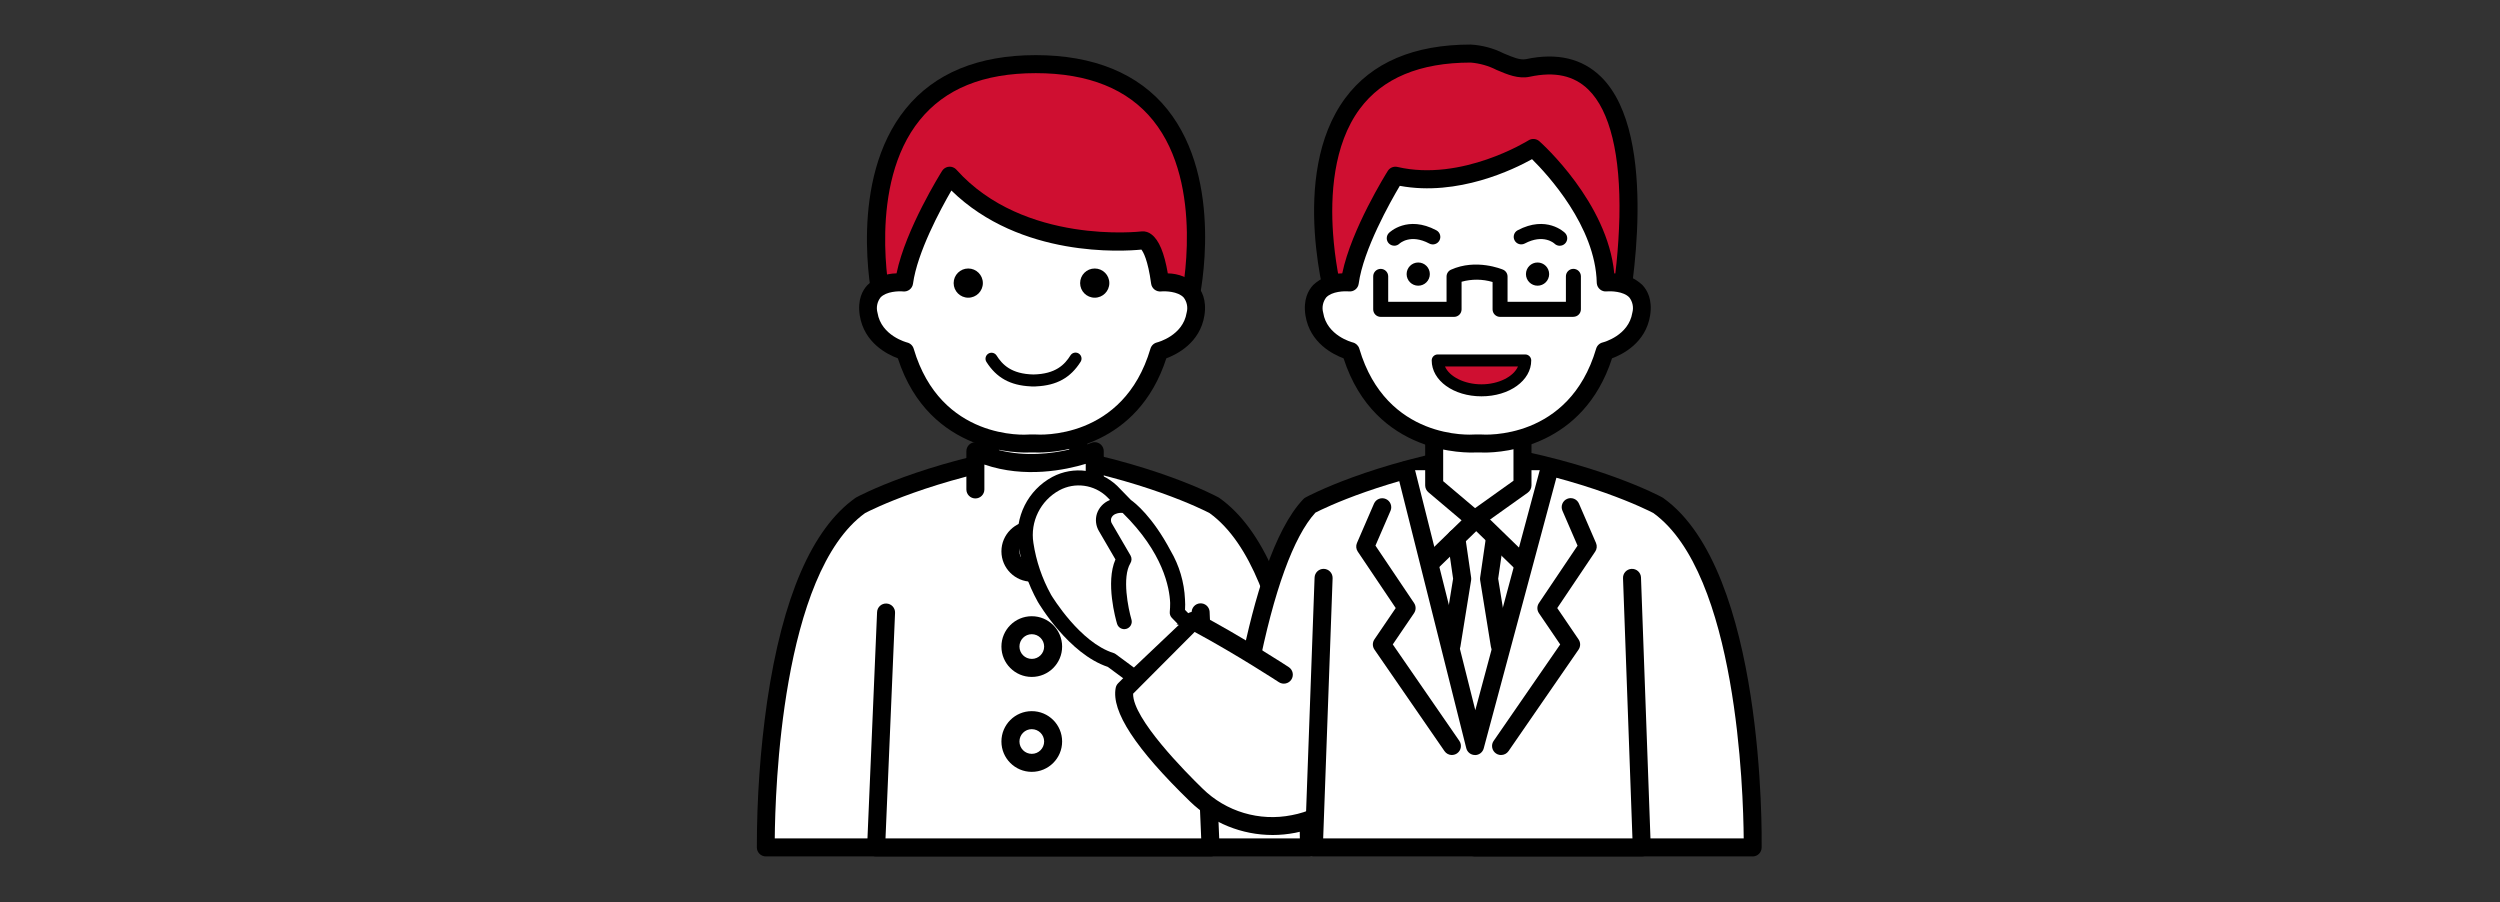 <?xml version="1.0" encoding="UTF-8"?><svg id="b" xmlns="http://www.w3.org/2000/svg" xmlns:xlink="http://www.w3.org/1999/xlink" viewBox="0 0 1000 361"><rect x="0" y="0" width="1000" height="361" fill="#333333" stroke="none"/><defs><style>.ci{fill:none;}.ci,.cj,.ck,.cl{stroke-width:0px;}.cj{fill:#000;}.ck{fill:#cf0f31;}.cm{clip-path:url(#d);}.cl{fill:#fff;}</style><clipPath id="d"><rect class="ci" width="1000" height="361"/></clipPath></defs><g id="c"><g class="cm"><g id="e"><g id="f"><g id="g"><path id="h" class="cl" d="M412.43,338.97h111.12s1.74-108.63-37.84-136.83c0,0-24.92-13.59-69.64-20.98h-2.26c-44.72,7.39-69.64,20.98-69.64,20.98-39.58,28.19-37.84,136.83-37.84,136.83h111.12"/><path id="i" class="cj" d="M523.55,342.57h-217.21c-1.97,0-3.57-1.58-3.6-3.54-.02-19.55,1.35-39.07,4.11-58.42,6.14-41.73,17.99-69.11,35.24-81.39.12-.08.24-.16.36-.23,1.04-.57,25.97-13.97,70.78-21.37.2-.03.4-.05.59-.05h2.26c.2,0,.4.02.59.05,44.81,7.4,69.74,20.8,70.78,21.37.13.07.25.15.36.23,17.25,12.28,29.11,39.67,35.24,81.39,2.76,19.35,4.14,38.87,4.11,58.42-.03,1.98-1.65,3.56-3.63,3.54ZM412.43,335.37h107.51c-.14-18.72-2.64-105.98-36.14-130.15-2.3-1.2-26.66-13.57-68.04-20.45h-1.67c-41.37,6.87-65.72,19.24-68.04,20.45-33.49,24.17-35.99,111.44-36.14,130.15h102.5Z"/></g><g id="j"><path id="k" class="ck" d="M476.07,119.48s20.82-93.81-61.75-93.81-61.75,93.81-61.75,93.81"/><path id="l" class="cj" d="M476.07,123.08c-1.99,0-3.6-1.61-3.61-3.6,0-.26.03-.52.08-.78.1-.44,9.54-44.59-11.26-70.48-10.1-12.58-25.91-18.96-46.97-18.96s-36.32,6.31-46.4,18.75c-20.99,25.88-11.91,70.28-11.82,70.72.37,1.96-.92,3.84-2.88,4.2-1.89.35-3.72-.84-4.17-2.71-.41-1.95-9.89-48.16,13.25-76.73,11.52-14.22,29.02-21.44,52.02-21.44s41.07,7.29,52.61,21.67c22.95,28.61,13.09,74.58,12.66,76.52-.37,1.65-1.82,2.82-3.51,2.82Z"/></g><g id="m"><path id="n" class="cl" d="M414.57,190.54s3.61-.05,16.73-6.01v-29.38h-35.32v29.38c13.12,5.96,16.73,6.01,16.73,6.01"/><path id="o" class="cj" d="M414.62,194.14l-.1-7.2h-.15c.14-.01,3.32-.34,13.33-4.75v-23.45h-28.12v23.45c10.01,4.41,13.19,4.73,13.33,4.75h-.15l-.1,7.2c-1.02-.01-5.36-.51-18.17-6.34-1.29-.58-2.11-1.87-2.11-3.28v-29.37c0-1.99,1.61-3.6,3.6-3.6h35.32c1.99,0,3.6,1.61,3.6,3.6h0v29.38c0,1.41-.83,2.69-2.11,3.28-12.8,5.81-17.14,6.31-18.16,6.33Z"/></g><g id="p"><path id="q" class="cl" d="M457.14,96.14s4.51-.62,6.88,16.84c0,0,16.45-1.7,14.18,12.67-1.89,11.71-14.56,14.82-14.56,14.82-11.81,40.05-49.82,36.9-49.82,36.9h-1.97s-38.02,3.15-49.82-36.9c0,0-12.67-3.1-14.57-14.82-2.27-14.38,14.18-12.67,14.18-12.67,2.38-17.46,18.25-42.69,18.25-42.69,28.65,31.98,77.26,25.85,77.26,25.85Z"/><path id="r" class="cj" d="M415.38,181.02c-.82,0-1.39-.03-1.67-.04h-1.76c-3.03.17-40.18,1.34-52.81-37.65-4.19-1.55-13.47-6.16-15.23-17.1-1-6.35,1.13-10.16,3.1-12.24,3.15-2.94,7.29-4.6,11.61-4.65,3.64-17.66,17.6-39.98,18.22-40.98,1.06-1.68,3.28-2.19,4.96-1.13.28.18.54.4.77.65,27.02,30.16,73.66,24.74,74.13,24.68,1.42-.12,2.83.32,3.93,1.23,2.96,2.25,5.09,7.35,6.49,15.56,4.29.06,8.41,1.71,11.54,4.64,1.97,2.08,4.1,5.88,3.1,12.23-1.76,10.95-11.05,15.56-15.23,17.11-11.46,35.38-43.1,37.69-51.13,37.69ZM411.84,173.78h1.97c.1,0,.2,0,.3.01,1.43.11,35.27,2.33,46.07-34.33.36-1.23,1.35-2.17,2.6-2.48.41-.1,10.39-2.74,11.87-11.88.59-2.12.14-4.39-1.21-6.12-2.32-2.46-7.33-2.57-9.06-2.4-1.93.18-3.66-1.18-3.93-3.1-1.3-9.62-3.19-12.76-3.9-13.64-7.24.72-48.33,3.41-76-23.63-4.43,7.66-13.65,24.78-15.35,37.27-.26,1.93-2,3.3-3.94,3.1-1.72-.17-6.73-.06-9.05,2.4-1.35,1.74-1.8,4.02-1.21,6.14,1.49,9.24,11.76,11.85,11.87,11.88,1.25.31,2.24,1.25,2.6,2.48,10.81,36.66,44.65,34.46,46.08,34.33.09-.03.2-.03.29-.03h0ZM457.63,99.71h-.04.04Z"/></g><g id="s"><circle id="t" class="cj" cx="387.29" cy="113.24" r="2.84"/><path id="u" class="cj" d="M387.3,119.08c-3.23,0-5.84-2.62-5.84-5.84,0-3.23,2.62-5.84,5.84-5.84s5.84,2.61,5.84,5.84h0c0,3.23-2.62,5.84-5.84,5.84ZM387.3,113.08c-.09,0-.16.07-.16.16h0c0,.18.32.18.32,0,0-.09-.07-.16-.16-.16h0Z"/></g><g id="v"><circle id="w" class="cj" cx="437.88" cy="113.24" r="2.84"/><path id="x" class="cj" d="M437.89,119.08c-3.23,0-5.84-2.61-5.84-5.84,0-3.23,2.61-5.84,5.84-5.84,3.23,0,5.84,2.61,5.84,5.84h0c0,3.23-2.62,5.84-5.84,5.84ZM437.89,113.08c-.09,0-.16.07-.16.16h0c0,.18.32.18.32,0,0-.09-.07-.16-.16-.16h0Z"/></g><g id="y"><path id="z" class="cl" d="M480.25,245.01l3.99,93.96h-133.8l3.99-93.96"/><path id="aa" class="cj" d="M484.24,342.57h-133.8c-1.99,0-3.6-1.61-3.6-3.6,0-.05,0-.11,0-.16l3.99-93.96c.08-1.99,1.76-3.53,3.75-3.44,1.99.08,3.53,1.76,3.44,3.75h0l-3.82,90.21h126.28l-3.82-90.21c-.12-1.99,1.38-3.7,3.37-3.82,1.99-.12,3.7,1.38,3.82,3.37,0,.05,0,.1,0,.15l3.98,93.96c.09,1.99-1.45,3.67-3.43,3.76-.05,0-.11,0-.16,0h0Z"/></g><g id="ab"><path id="ac" class="cl" d="M390.14,195.78v-15.3c22.57,10.65,47.75,0,47.75,0v15.3"/><path id="ad" class="cj" d="M437.89,199.38c-1.99,0-3.6-1.61-3.6-3.6h0v-10.24c-7.98,2.42-24.3,5.87-40.54.28v9.96c0,1.99-1.61,3.6-3.6,3.6s-3.6-1.61-3.6-3.6v-15.3c0-1.99,1.61-3.6,3.6-3.6.53,0,1.06.12,1.54.34,20.88,9.85,44.57.04,44.81-.06,1.83-.77,3.95.08,4.72,1.92.19.44.28.92.28,1.4v15.3c0,1.99-1.61,3.6-3.6,3.6h0Z"/></g><path id="ae" class="cj" d="M414.08,154.59h-1.36c-.15,0-.3-.01-.45-.04-8.19-.38-13.71-3.46-17.73-9.83-.68-1.14-.3-2.61.84-3.29,1.1-.65,2.51-.33,3.22.73,2.32,3.68,5.9,7.44,14.79,7.63,8.89-.18,12.48-3.94,14.79-7.63.71-1.12,2.19-1.46,3.31-.75,1.12.71,1.46,2.19.75,3.31-4.02,6.37-9.53,9.45-17.72,9.83-.15.03-.3.04-.45.04Z"/><path id="af" class="cj" d="M412.71,232.68c-6.71,0-12.14-5.44-12.14-12.14s5.44-12.14,12.14-12.14,12.14,5.44,12.14,12.14h0c0,6.71-5.44,12.14-12.14,12.14ZM412.71,215.59c-2.73,0-4.94,2.22-4.93,4.95s2.22,4.94,4.95,4.93c2.72,0,4.93-2.21,4.93-4.93,0-2.73-2.21-4.95-4.94-4.96h0Z"/><path id="ag" class="cj" d="M412.71,270.77c-6.71,0-12.14-5.44-12.14-12.14,0-6.71,5.44-12.14,12.14-12.14,6.71,0,12.14,5.44,12.14,12.14,0,6.7-5.44,12.14-12.14,12.14ZM412.71,253.68c-2.73,0-4.94,2.22-4.93,4.95s2.22,4.94,4.95,4.93c2.72,0,4.93-2.21,4.93-4.93,0-2.73-2.22-4.95-4.95-4.95h0Z"/><path id="ah" class="cj" d="M412.71,308.74c-6.71,0-12.14-5.44-12.14-12.14,0-6.71,5.44-12.14,12.14-12.14,6.71,0,12.14,5.44,12.14,12.14,0,6.7-5.44,12.14-12.14,12.14ZM412.71,291.66c-2.73,0-4.94,2.22-4.93,4.95s2.22,4.94,4.95,4.93c2.72,0,4.93-2.22,4.93-4.94,0-2.73-2.22-4.93-4.95-4.93h0Z"/></g><g id="ai"><g id="aj"><path id="ak" class="cl" d="M523.95,202.15c-22.9,23.96-31.47,113.2-31.47,113.2l97.48,23.62h111.11s1.74-108.63-37.84-136.83c0,0-24.92-13.59-69.65-20.98-44.72,7.39-69.64,20.98-69.64,20.98"/><path id="al" class="cj" d="M701.08,342.57h-111.12c-.29,0-.57-.03-.85-.1l-97.48-23.63c-1.74-.42-2.91-2.06-2.74-3.85.36-3.69,8.96-90.77,32.45-115.34.26-.27.55-.5.88-.67,1.04-.57,25.97-13.97,70.78-21.37.39-.07.79-.07,1.17,0,44.81,7.4,69.74,20.8,70.78,21.37.13.07.25.15.36.23,40.66,28.96,39.42,135.3,39.35,139.82-.03,1.97-1.63,3.55-3.6,3.55ZM590.39,335.37h107.09c-.15-18.72-2.65-105.98-36.14-130.16-2.29-1.2-26.53-13.51-67.74-20.4-39.8,6.65-63.78,18.36-67.43,20.24-8.73,9.53-16.68,31.42-23,63.37-3.84,19.41-6,37.2-6.77,44.16l94,22.79Z"/></g><g id="am"><path id="an" class="cl" d="M513.54,269.87s-18.23-11.97-36.33-21.52l-27.38,27.48c-1.91,9.93,14.39,28.28,28.7,42.18,17.16,16.8,44.7,16.52,61.5-.65,3.59-3.66,6.5-7.93,8.6-12.6.55-1.25.81-1.98.81-1.98"/><path id="ao" class="cj" d="M509.06,334c-12.34,0-24.2-4.81-33.05-13.41-21.82-21.19-31.54-36.05-29.73-45.45.14-.71.48-1.35.99-1.86l27.38-27.48c1.12-1.12,2.83-1.38,4.23-.64,18.05,9.52,36.45,21.57,36.63,21.69,1.66,1.09,2.12,3.33,1.03,4.99s-3.33,2.12-4.99,1.03c-.17-.11-16.74-10.96-33.69-20.09l-24.61,24.7c-.25,9.92,21.05,31.42,27.77,37.94,9.39,9.25,22.76,13.23,35.69,10.64,12.73-2.37,23.45-10.9,28.61-22.77.47-1.07.7-1.7.7-1.71.69-1.87,2.76-2.82,4.63-2.13,1.81.67,2.77,2.65,2.18,4.48-.03.09-.32.92-.92,2.27-6.11,14.03-18.78,24.12-33.83,26.92-2.97.58-5.99.87-9.02.88Z"/></g><g id="ap"><path id="aq" class="cl" d="M652.8,231.21l3.91,107.76h-131.18l3.91-107.76"/><path id="ar" class="cj" d="M656.7,342.57h-131.18c-1.99,0-3.6-1.61-3.6-3.6,0-.04,0-.09,0-.13l3.91-107.76c.04-1.99,1.68-3.57,3.67-3.54,1.99.04,3.57,1.68,3.54,3.67,0,.04,0,.09,0,.13l-3.77,104.03h123.71l-3.77-104.03c-.11-1.99,1.41-3.68,3.4-3.79,1.99-.11,3.68,1.41,3.79,3.4,0,.04,0,.09,0,.13l3.91,107.76c.07,1.99-1.48,3.66-3.47,3.73-.04,0-.09,0-.13,0Z"/></g><g id="as"><path id="at" class="ck" d="M647.66,123.88s21.05-109-36.47-96.71c-6.74,1.44-14.2-5.74-22.9-5.74-84.45,0-53.45,102.46-53.45,102.46"/><path id="au" class="cj" d="M534.84,127.48c-1.59,0-2.99-1.04-3.45-2.56-.67-2.22-16.2-54.78,6.73-85.69,10.55-14.21,27.42-21.41,50.16-21.41,4.58.26,9.06,1.45,13.17,3.52,3.54,1.51,6.6,2.81,8.98,2.31,12.4-2.65,22.49-.27,29.98,7.07,24.02,23.55,11.32,90.98,10.77,93.84-.42,1.94-2.34,3.18-4.28,2.76-1.88-.41-3.11-2.22-2.79-4.12,2.12-12.01,3.34-24.17,3.65-36.37.52-24.89-3.76-42.51-12.39-50.97-5.74-5.62-13.4-7.32-23.43-5.17-4.61.99-9.04-.9-13.31-2.72-3.22-1.65-6.73-2.64-10.34-2.94-20.32,0-35.25,6.22-44.36,18.49-10.75,14.48-11.76,35.11-10.71,49.88.72,9.96,2.41,19.82,5.07,29.44.57,1.91-.51,3.92-2.42,4.49-.34.1-.68.15-1.03.15h0Z"/></g><g id="av"><path id="aw" class="cl" d="M619.62,188.07l-29.62,110.33h0l-27.68-110.33"/><path id="ax" class="cj" d="M590,302.01h-.03c-1.64-.01-3.06-1.13-3.46-2.72l-27.69-110.34c-.48-1.93.69-3.89,2.62-4.37,1.93-.48,3.89.69,4.37,2.62l24.31,96.88,26.03-96.93c.55-1.91,2.55-3.01,4.46-2.46,1.86.54,2.96,2.45,2.5,4.33l-29.62,110.33c-.42,1.58-1.84,2.68-3.48,2.68Z"/></g><g id="ay"><path id="az" class="cl" d="M609,194.14v-38.63h-35.32v38.63l16.16,13.66,19.16-13.66Z"/><path id="ba" class="cj" d="M589.84,211.41c-.85,0-1.68-.3-2.33-.85l-16.16-13.66c-.81-.69-1.27-1.69-1.28-2.75v-38.63c0-1.99,1.61-3.6,3.6-3.6h35.32c1.99,0,3.6,1.61,3.6,3.6h0v38.63c0,1.16-.56,2.26-1.51,2.93l-19.16,13.66c-.61.44-1.34.67-2.09.67ZM577.28,192.48l12.74,10.78,15.37-10.96v-33.18h-28.12v33.36Z"/></g><g id="bb"><path id="bc" class="cl" d="M613.34,59.18s28.32,25.16,28.97,53.8c0,0,16.45-1.7,14.18,12.67-1.89,11.71-14.56,14.82-14.56,14.82-11.81,40.05-49.82,36.9-49.82,36.9h-1.97s-38.02,3.15-49.82-36.9c0,0-12.67-3.11-14.56-14.82-2.27-14.38,14.18-12.67,14.18-12.67,2.38-17.46,18.25-42.69,18.25-42.69,27.54,6.43,55.17-11.11,55.17-11.11"/><path id="bd" class="cj" d="M593.67,181.02c-.82,0-1.39-.03-1.68-.04h-1.76c-3.05.16-40.18,1.34-52.81-37.65-4.19-1.55-13.47-6.16-15.23-17.1-1-6.35,1.13-10.16,3.1-12.24,3.15-2.94,7.29-4.6,11.61-4.65,3.64-17.66,17.6-39.98,18.22-40.98.82-1.3,2.37-1.93,3.87-1.58,25.7,6,52.16-10.48,52.42-10.64,1.36-.86,3.12-.71,4.32.35,1.16,1.03,27.3,24.56,29.97,52.87,4.19.11,8.19,1.76,11.24,4.63,1.97,2.08,4.11,5.88,3.1,12.23-1.76,10.95-11.05,15.56-15.23,17.11-11.45,35.38-43.09,37.7-51.13,37.7ZM590.12,173.78h1.97c.1,0,.2,0,.3.01,1.43.12,35.27,2.32,46.07-34.33.36-1.23,1.35-2.17,2.6-2.48.41-.1,10.39-2.74,11.87-11.88.59-2.12.14-4.4-1.22-6.14-2.34-2.47-7.43-2.55-9.04-2.39-1.98.2-3.75-1.23-3.95-3.21-.01-.1-.02-.19-.02-.29-.51-22.53-19.73-43.31-25.89-49.4-7.3,4.07-29.64,14.97-52.89,10.67-3.76,6.34-14.59,25.5-16.44,39.13-.25,1.93-2,3.3-3.94,3.1-1.72-.17-6.73-.06-9.05,2.4-1.35,1.74-1.8,4.02-1.21,6.14,1.47,9.14,11.46,11.78,11.88,11.88,1.23.32,2.21,1.26,2.57,2.48,10.81,36.66,44.65,34.44,46.08,34.33.11-.02.21-.02.3-.02h0Z"/></g><g id="be"><circle id="bf" class="cj" cx="567.29" cy="109.64" r="2.84"/><path id="bg" class="cj" d="M567.29,114.28c-2.56,0-4.64-2.08-4.64-4.64s2.08-4.64,4.64-4.64,4.64,2.08,4.64,4.64h0c0,2.56-2.08,4.64-4.64,4.64ZM567.29,108.6c-.57,0-1.04.47-1.04,1.04,0,.57.47,1.04,1.04,1.04.57,0,1.04-.47,1.04-1.04,0-.57-.47-1.04-1.04-1.04Z"/></g><g id="bh"><circle id="bi" class="cj" cx="615.02" cy="109.64" r="2.84"/><path id="bj" class="cj" d="M615.02,114.28c-2.56,0-4.64-2.08-4.64-4.64s2.08-4.64,4.64-4.64,4.64,2.08,4.64,4.64h0c0,2.56-2.08,4.64-4.64,4.64ZM615.02,108.6c-.57,0-1.04.47-1.04,1.04s.47,1.04,1.04,1.04,1.04-.47,1.04-1.04h0c0-.57-.47-1.04-1.04-1.04Z"/></g><g id="bk"><path id="bl" class="ck" d="M610.09,144.19c0,6.6-7.84,11.95-17.51,11.95s-17.51-5.35-17.51-11.95h35.01Z"/><path id="bm" class="cj" d="M592.59,158.53c-11.16,0-19.91-6.3-19.91-14.35,0-1.33,1.08-2.4,2.4-2.4h35.01c1.32,0,2.4,1.07,2.4,2.4,0,8.05-8.74,14.35-19.91,14.35ZM577.99,146.58c1.73,4.06,7.72,7.15,14.6,7.15s12.87-3.09,14.6-7.15h-29.2Z"/></g><g id="bn"><path id="bo" class="cj" d="M573.14,94.77c-9.71-5.17-15.45.54-15.45.54"/><path id="bp" class="cj" d="M557.7,98.28c-1.65,0-3-1.33-3-2.98,0-.79.31-1.56.87-2.12.3-.3,7.44-7.2,18.97-1.06,1.46.78,2.02,2.6,1.24,4.06s-2.6,2.02-4.06,1.24c-7.5-3.99-11.77-.12-11.95.05-.56.53-1.3.82-2.08.82Z"/></g><g id="bq"><path id="br" class="cj" d="M608.46,94.77c9.71-5.17,15.45.54,15.45.54"/><path id="bs" class="cj" d="M623.9,98.31c-.79,0-1.55-.31-2.12-.87-.15-.14-4.41-4.01-11.91-.02-1.47.76-3.28.19-4.05-1.29-.75-1.45-.21-3.23,1.22-4.01,11.54-6.14,18.68.77,18.97,1.06,1.17,1.17,1.18,3.07.01,4.24-.56.57-1.33.88-2.13.88h0Z"/></g><g id="bt"><path id="bu" class="cl" d="M609.15,225.55l-17.81-17.29-.68-.98-17.81,17.29"/><path id="bv" class="cj" d="M609.15,229.16c-.94,0-1.84-.36-2.51-1.02l-16.15-15.67-15.14,14.7c-1.41,1.4-3.69,1.39-5.09-.03-1.4-1.41-1.39-3.69.03-5.09.02-.02.03-.03.05-.05l17.81-17.29c1.43-1.39,3.7-1.35,5.09.07.13.14.26.29.37.45l.49.7,17.56,17.05c1.43,1.39,1.46,3.67.07,5.09-.68.7-1.61,1.09-2.58,1.09h0Z"/></g><g id="bw"><path id="bx" class="cl" d="M582.53,215.22l2.36,16.28-4.29,26.57"/><path id="by" class="cj" d="M580.6,261.68c-1.99,0-3.61-1.62-3.61-3.62,0-.19.01-.38.04-.56l4.21-26.03-2.28-15.73c-.29-1.97,1.08-3.8,3.05-4.08,1.97-.29,3.8,1.08,4.08,3.05l2.36,16.28c.05.36.05.73,0,1.09l-4.29,26.57c-.28,1.74-1.78,3.02-3.55,3.03Z"/></g><g id="bz"><path id="ca" class="cl" d="M597.97,215.22l-2.36,16.28,4.29,26.57"/><path id="cb" class="cj" d="M599.9,261.68c-1.77,0-3.27-1.28-3.55-3.03l-4.29-26.57c-.06-.36-.06-.73,0-1.09l2.36-16.28c.31-1.96,2.16-3.3,4.13-2.99,1.92.31,3.26,2.09,3,4.02l-2.28,15.73,4.21,26.03c.31,1.97-1.03,3.82-3,4.13-.19.03-.37.04-.56.04h0Z"/></g><path id="cc" class="cj" d="M580.77,302.01c-1.19,0-2.3-.58-2.97-1.56l-28.02-40.62c-.85-1.22-.85-2.84-.02-4.07l8.53-12.54-15.19-22.59c-.68-1.02-.8-2.31-.31-3.44l6.83-15.78c.82-1.81,2.96-2.61,4.77-1.79,1.76.8,2.58,2.86,1.84,4.65l-6.05,13.98,15.45,22.97c.82,1.22.82,2.82-.01,4.04l-8.51,12.51,26.62,38.58c1.13,1.64.72,3.88-.92,5.01-.6.41-1.31.63-2.04.64v.02Z"/><path id="cd" class="cj" d="M600.42,302.01c-1.99,0-3.6-1.62-3.6-3.61,0-.73.22-1.44.64-2.04l26.62-38.58-8.51-12.51c-.83-1.22-.83-2.81,0-4.04l15.45-22.97-6.05-13.98c-.79-1.82.05-3.94,1.87-4.73,1.82-.79,3.94.05,4.73,1.87h0l6.83,15.78c.49,1.13.37,2.42-.32,3.44l-15.18,22.59,8.53,12.54c.84,1.23.83,2.85-.01,4.07l-28.02,40.61c-.67.97-1.78,1.55-2.97,1.55Z"/><path id="ce" class="cj" d="M629.37,126.75h-29.34c-1.66,0-3-1.34-3-3v-10.95c-4.04-1.2-8.34-1.23-12.4-.1v11.05c0,1.66-1.34,3-3,3h-29.35c-1.66,0-3-1.34-3-3h0v-13.12c-.04-1.66,1.27-3.04,2.92-3.08,1.66-.04,3.04,1.27,3.08,2.92,0,.05,0,.1,0,.15v10.1h23.34v-10.1c0-1.18.69-2.25,1.77-2.74,10.05-4.52,20.38-.2,20.81-.02,1.11.47,1.82,1.56,1.82,2.76v10.1h23.34v-10.1c-.04-1.66,1.27-3.04,2.92-3.08,1.66-.04,3.04,1.27,3.08,2.92,0,.05,0,.1,0,.15v13.11c0,1.66-1.34,3-3,3h0Z"/><g id="cf"><path id="cg" class="cl" d="M449.67,248.63s-5-16.94-.09-24.97l-7.4-12.7c-1.62-2.61-.81-6.05,1.8-7.67.3-.19.62-.35.96-.47,1.73-.74,3.66-.92,5.5-.53,0,0,7.36,4.67,15.19,19.46,4.13,7.02,5.96,15.15,5.25,23.26l4.9,5.05-4.9-5.05s3.65-19.56-20.44-42.72c0,0-5.53-5.7-5.61-5.76-14.81-13.47-37.09.09-34.48,20.97,1.13,7.64,3.64,15.02,7.4,21.77,0,0,11.82,20.11,26.76,24.78l9.29,6.87,21.98-20.86"/><path id="ch" class="cj" d="M453.8,273.93c-.64,0-1.27-.21-1.78-.59l-8.89-6.58c-15.63-5.21-27.46-25.11-27.96-25.96-.02-.04-.04-.08-.07-.12-3.92-7.07-6.54-14.8-7.72-22.8-1.66-11,3.77-21.85,13.56-27.11,8.5-4.5,18.93-3.08,25.91,3.55.09.09.15.13,5.53,5.68,1.61,1.14,8.6,6.61,15.84,20.25,3.49,5.93,5.47,12.62,5.78,19.49.1,1.4.1,2.81.01,4.21l3.91,4.03.03.03h0c.22.23.39.49.53.77h0c.4.86.38,1.85-.05,2.68h0c-.14.28-.33.53-.55.75h0l-.03.03-21.98,20.85c-.55.54-1.29.84-2.06.85ZM420.36,237.81c.67,1.11,11.74,19.24,25.04,23.39.32.1.62.25.89.45l7.27,5.37,17.95-17.03-2.79-2.87h0c-.6-.63-.89-1.49-.81-2.36.11-1.19.16-2.39.15-3.59-.25-6.15-2.81-20.12-18.98-36-.98-.11-1.97.04-2.88.42-.79.3-1.42.93-1.72,1.73-.21.73-.1,1.52.32,2.16l7.4,12.7c.55.95.54,2.14-.03,3.08-3.45,5.63-.87,18.19.41,22.55.47,1.59-.44,3.26-2.03,3.73-1.59.47-3.26-.44-3.73-2.03h0c-.52-1.75-4.68-16.57-.64-25.73l-6.57-11.28c-1.28-2.11-1.58-4.67-.85-7.02.81-2.42,2.62-4.38,4.97-5.37.09-.04.19-.08.28-.12-.61-.62-1.08-1.11-1.23-1.26-5.11-4.92-12.81-5.97-19.05-2.61-7.55,4.12-11.71,12.54-10.37,21.04,1.09,7.24,3.46,14.23,7.01,20.64h0Z"/></g></g></g></g></g></svg>